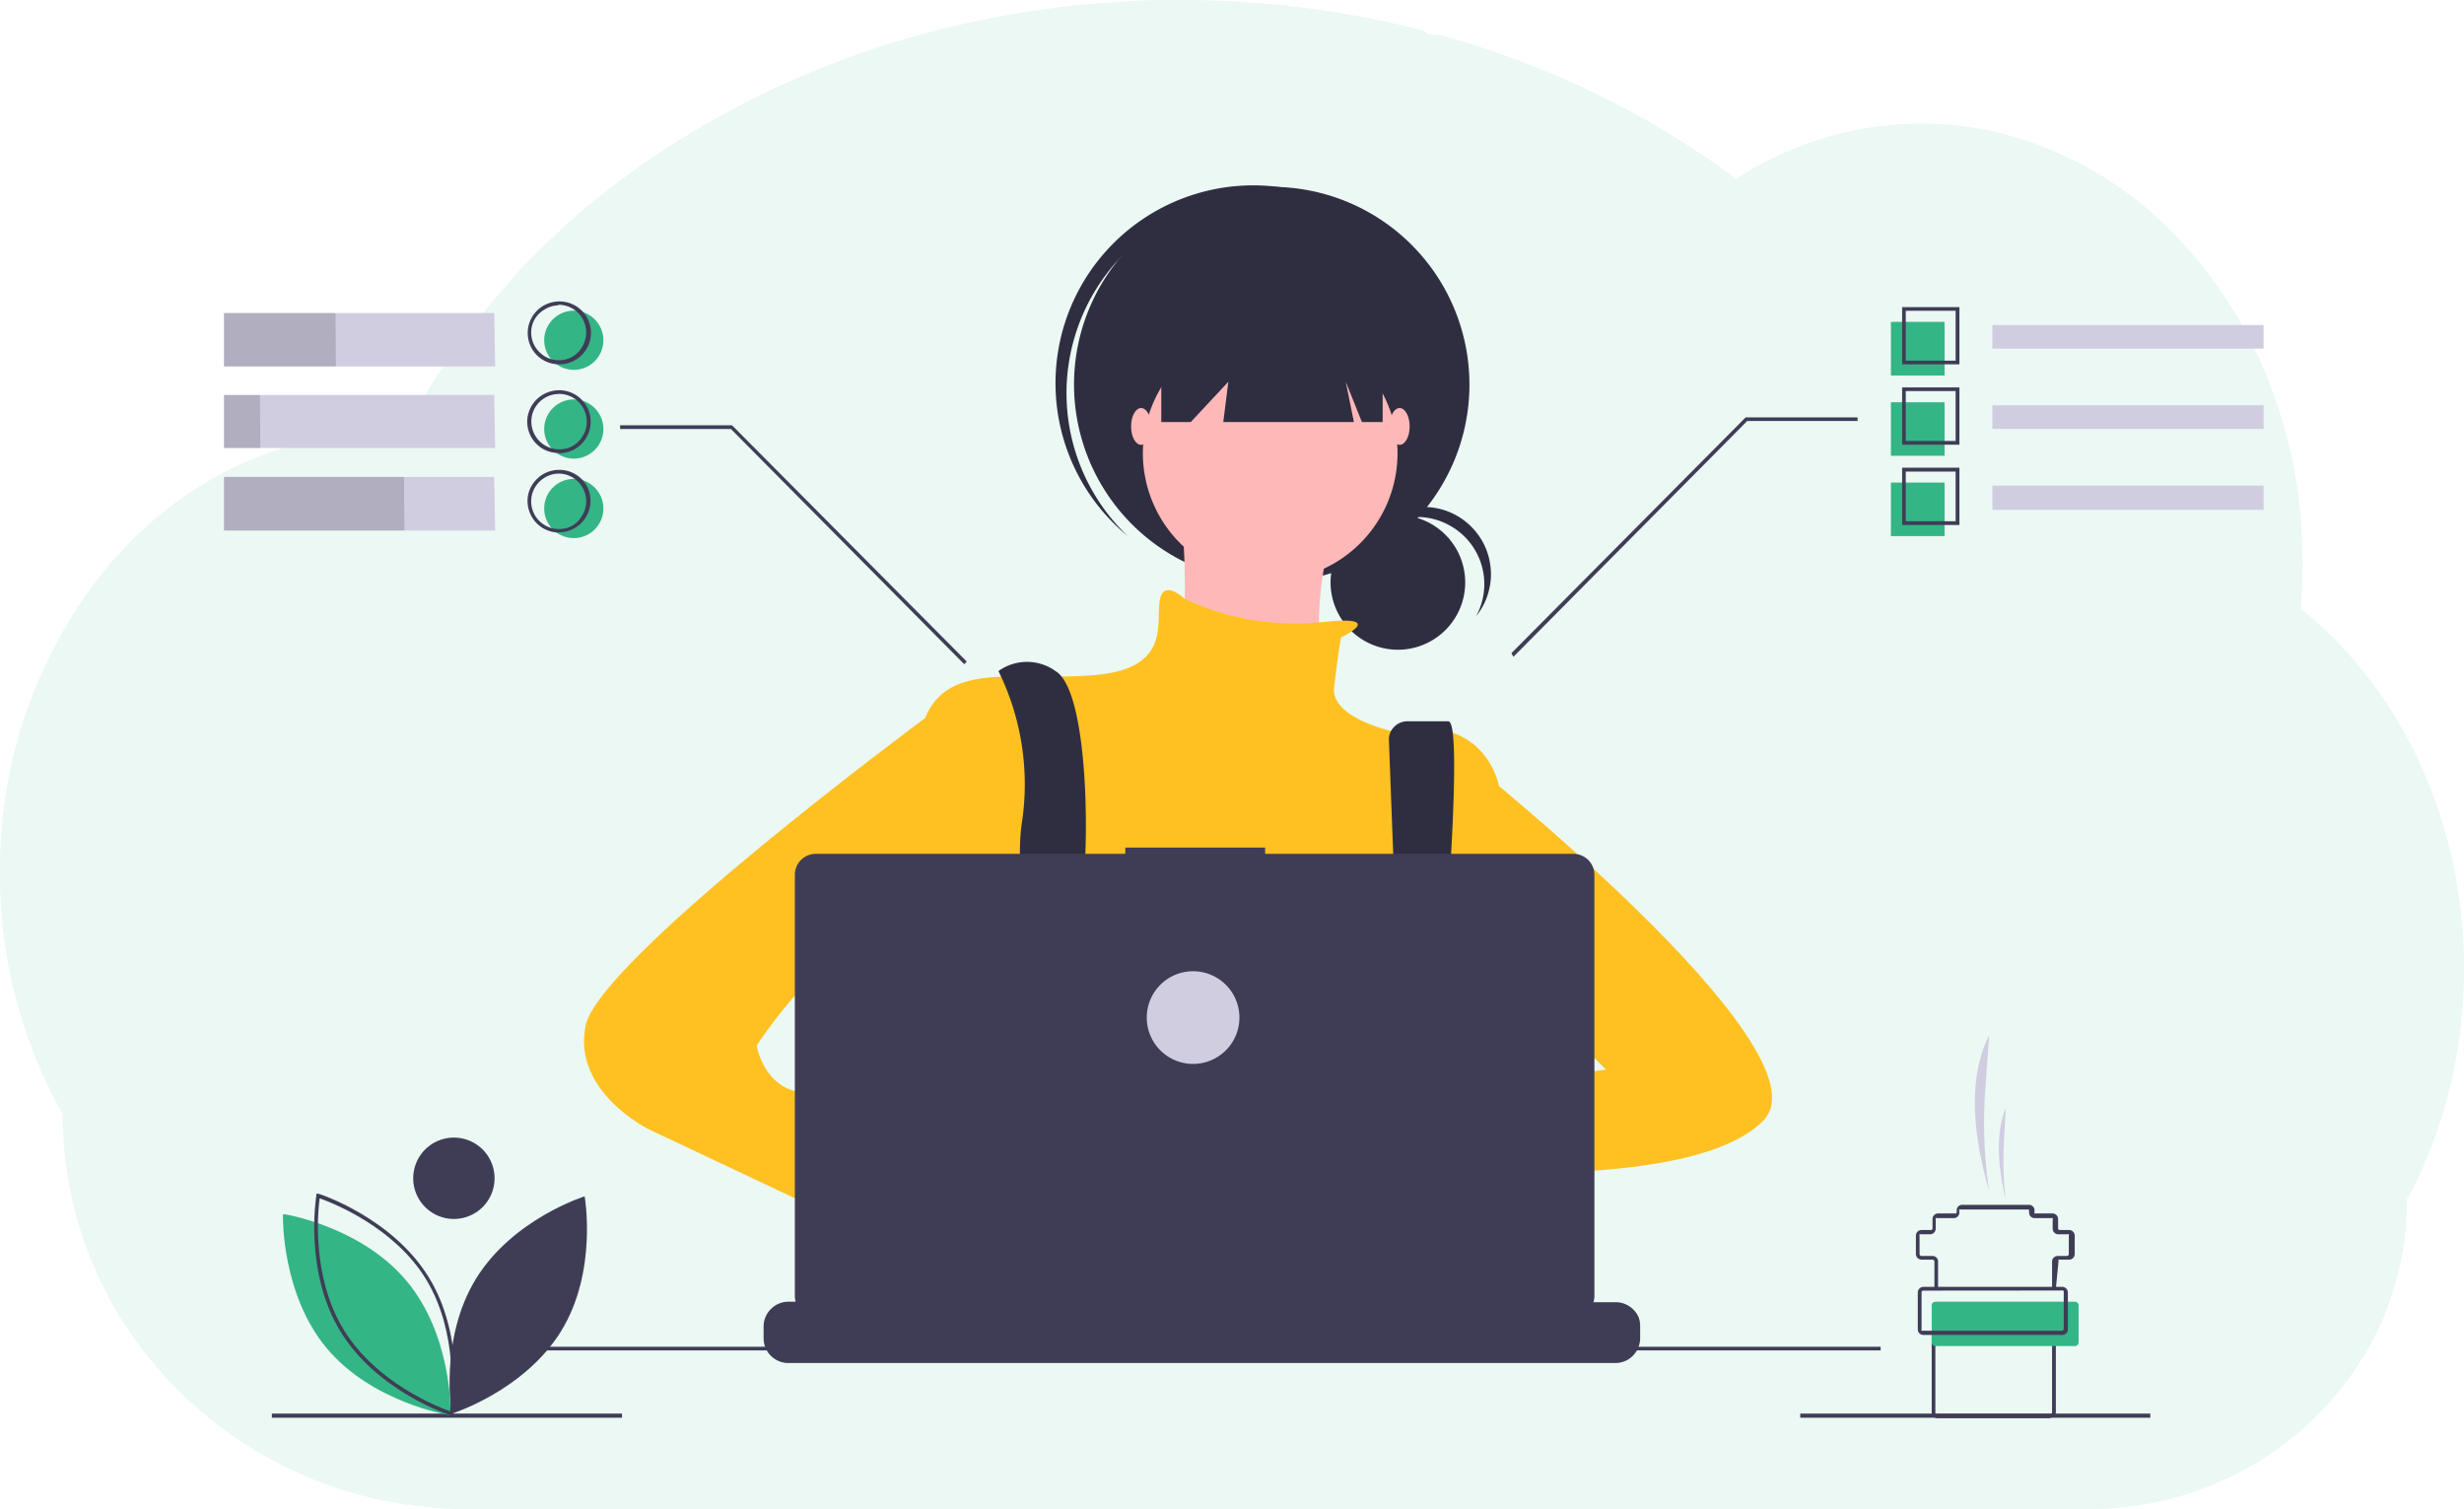 <svg id="Layer_1" data-name="Layer 1" xmlns="http://www.w3.org/2000/svg" viewBox="0 0 209 128"><defs><style>.cls-1,.cls-8{fill:#34b586;}.cls-1{opacity:0.1;}.cls-1,.cls-9{isolation:isolate;}.cls-2{fill:#2f2e41;}.cls-3{fill:#ffb8b8;}.cls-4{fill:#ffc121;}.cls-5{fill:#6c63ff;}.cls-6{fill:#3f3d56;}.cls-7{fill:#d0cde1;}.cls-9{opacity:0.15;}</style></defs><path class="cls-1" d="M209,82.21a42.45,42.45,0,0,1-1.26,10.29c-.28,1.14-.6,2.25-1,3.34a38.09,38.09,0,0,1-1.58,3.94c-.3.65-.62,1.29-1,1.91A25.9,25.9,0,0,1,202.07,112a26.77,26.77,0,0,1-13,13.32A27.43,27.43,0,0,1,177.47,128H39.68a34.88,34.88,0,0,1-17.47-4.65c-.78-.45-1.54-.93-2.29-1.44a35.16,35.16,0,0,1-4.54-3.73,33.52,33.52,0,0,1-5-6.16A32.8,32.8,0,0,1,5.32,94.49,41.25,41.25,0,0,1,0,74,40.45,40.45,0,0,1,8.24,49.18a34.65,34.65,0,0,1,3.49-3.88,32,32,0,0,1,7.55-5.38c.51-.26,1-.5,1.55-.73s.93-.39,1.4-.57,1.13-.41,1.71-.59,1.15-.33,1.71-.47c.83-.2,1.67-.36,2.53-.49s1.42-.18,2.13-.23,1.13-.07,1.71-.07h.31c.63,0,1.26,0,1.88.06.07-.13.14-.26.2-.39.25-.47.51-.94.77-1.4h0l.13-.24c.21-.38.43-.75.65-1.12l.31-.51.07-.12.33-.53c.55-.87,1.12-1.73,1.71-2.57l.15-.21c.09-.14.18-.26.28-.39.24-.34.5-.69.75-1s.35-.48.55-.71c.46-.6.93-1.19,1.42-1.77s1-1.17,1.51-1.74l.21-.24L44,23l.11-.11.27-.29c.41-.43.82-.85,1.24-1.27a68.36,68.36,0,0,1,6.82-5.9l.29-.21,1.36-1A74.37,74.37,0,0,1,62,9.36l.58-.31A74.3,74.3,0,0,1,70.1,5.6c1.4-.56,2.83-1.07,4.28-1.55,1-.31,1.93-.61,2.91-.89Q79.55,2.51,81.88,2A82.14,82.14,0,0,1,95.76.11C97.18,0,98.62,0,100.07,0a82.62,82.62,0,0,1,20.76,2.62.76.76,0,0,0,.28.25.9.9,0,0,0,.36.08h.6l.77.21c1.45.42,2.88.87,4.28,1.36l.36.13a76.71,76.71,0,0,1,10.09,4.42,73.23,73.23,0,0,1,8.46,5.2l1.23.9c.49-.32,1-.62,1.49-.9a29.84,29.84,0,0,1,6.19-2.63,28.49,28.49,0,0,1,13.88-.54,30.74,30.74,0,0,1,15.56,8.74,35.81,35.81,0,0,1,4.67,5.88l.29.46a38.33,38.33,0,0,1,3,5.9l.09.22a42.19,42.19,0,0,1,1.82,5.89c0,.1.05.21.07.31a41.75,41.75,0,0,1,.87,5.9.75.75,0,0,0,0,.21c.07,1,.11,2.06.11,3.11s0,1.87-.09,2.79c0,.1,0,.21,0,.31l-.06.8a34.48,34.48,0,0,1,3.79,3.56c.52.56,1,1.15,1.5,1.75a37,37,0,0,1,3.87,5.9A41.41,41.41,0,0,1,209,82.21Z" transform="translate(0 0)"/><path class="cls-2" d="M118.58,55.11a5.71,5.71,0,1,0-5.72-5.71A5.72,5.72,0,0,0,118.58,55.11Z" transform="translate(0 0)"/><path class="cls-2" d="M120.18,43.85a5.68,5.68,0,0,1,2.82.74,5.68,5.68,0,0,1,2.21,7.67,5.56,5.56,0,0,0,1.06-2.1,5.47,5.47,0,0,0,.12-2.35,5.56,5.56,0,0,0-.83-2.19,5.78,5.78,0,0,0-1.66-1.68,5.61,5.61,0,0,0-2.19-.86,5.7,5.7,0,0,0-4.47,1.12A5.72,5.72,0,0,0,115.71,46a5.71,5.71,0,0,1,4.47-2.14Z" transform="translate(0 0)"/><path class="cls-2" d="M107.9,49.39A16.77,16.77,0,1,0,91.1,32.62,16.79,16.79,0,0,0,107.9,49.39Z" transform="translate(0 0)"/><path class="cls-2" d="M94.71,22.22A16.82,16.82,0,0,1,118,20.46l-.42-.39A16.78,16.78,0,1,0,95.26,45.13l.43.37a16.75,16.75,0,0,1-1-23.28Z" transform="translate(0 0)"/><path class="cls-3" d="M107.75,49.24a10.8,10.8,0,1,0-10.81-10.8A10.8,10.8,0,0,0,107.75,49.24Z" transform="translate(0 0)"/><path class="cls-3" d="M100.07,41.86s1.42,13.07-.86,14.49,13.1,3.41,13.1,3.41-2.28-14.21,3.42-17.9Z" transform="translate(0 0)"/><path class="cls-4" d="M113.74,54.07s4.23-2-1.87-1.27a22.11,22.11,0,0,1-11.38-2S98.64,49,98.36,51s.85,5.68-5.41,6.25-12-1.14-14.24,3.13-1.14,22.73-1.14,22.73,4.27,15.35,7.69,17.62,33.31-.85,33.31-.85l8.55-15.35V66.58S126,60.33,118,62c0,0-5.13-1.13-4.84-3.69S113.74,54.07,113.74,54.07Z" transform="translate(0 0)"/><path class="cls-2" d="M86.39,111.54c.18-.76.3-1.2.3-1.2l-.1-.62-.93-6.36-.4-2.68c3.42-1.42,4.27-8,4.27-8l.13-.07.58-.35h0L92.34,91l0,0,.85.56,1.71,1.14a20.26,20.26,0,0,0,15.91,3.64,18,18,0,0,0,3.74-1.08l4.14-1.38.13,0,.13,0,2.43.37h0l.2,0-.56,3.88-.82,5.65a16.41,16.41,0,0,1,5.75,5.91c.37.58.73,1.19,1.08,1.82.45.82.88,1.67,1.29,2.53l.15.32c.16.34.32.68.47,1H85.64c0-.35.11-.68.17-1v0l.06-.32C86.06,113,86.25,112.17,86.39,111.54Z" transform="translate(0 0)"/><path class="cls-2" d="M84.69,56.92a21.75,21.75,0,0,1,2,12.78c-1.13,7.11,3.42,24.73,3.42,24.73l3.42-.85S91.24,78.8,91.81,75.39s.57-16.77-2.28-18.47A4.14,4.14,0,0,0,84.69,56.92Z" transform="translate(0 0)"/><path class="cls-2" d="M117.81,62.82,119,94.29l2.28,1.42s3.28-34.53,1.57-34.53h-3.48a1.5,1.5,0,0,0-.62.13,1.4,1.4,0,0,0-.51.36,1.42,1.42,0,0,0-.34.53A1.46,1.46,0,0,0,117.81,62.82Z" transform="translate(0 0)"/><path class="cls-5" d="M91.67,93.72a1.42,1.42,0,1,0-1.43-1.42A1.43,1.43,0,0,0,91.67,93.72Z" transform="translate(0 0)"/><path class="cls-5" d="M120.14,95.14a1.42,1.42,0,1,0-1.42-1.42A1.43,1.43,0,0,0,120.14,95.14Z" transform="translate(0 0)"/><path class="cls-2" d="M98.5,25v10.8H101l3.19-3.42-.43,3.42h11.08l-.69-3.42,1.37,3.42h1.76V25Z" transform="translate(0 0)"/><path class="cls-3" d="M96.79,37.73c.47,0,.86-.7.86-1.56s-.39-1.56-.86-1.56-.85.7-.85,1.56S96.32,37.73,96.79,37.73Z" transform="translate(0 0)"/><path class="cls-3" d="M118.72,37.73c.47,0,.85-.7.85-1.56s-.38-1.56-.85-1.56-.86.7-.86,1.56S118.25,37.73,118.72,37.73Z" transform="translate(0 0)"/><path class="cls-3" d="M124.56,93.58s-13-2.42-13.81,1.84,14.37,2.42,14.37,2.42Z" transform="translate(0 0)"/><path class="cls-4" d="M124.27,64.31S155.31,89,149.61,95s-27.33,4.26-27.33,4.26l1.42-7.1,12.53-1.43L130,84.48l-5.69.57Z" transform="translate(0 0)"/><path class="cls-3" d="M78.43,105.51l4,3.13s2.85,8.81,7.12,6.25-4-11.65-4-11.65l-4.84-1.71Z" transform="translate(0 0)"/><path class="cls-4" d="M82.41,59.76l-4,1.19S50.81,81.36,49.67,87s5.41,8.81,5.41,8.81L79.85,107.5l2.56-6.82-11.67-6s.85-1.7-2.56-2-4-4-4-4S71,78.23,74.73,80.5s4.84,4,4.84,4Z" transform="translate(0 0)"/><path class="cls-6" d="M139.12,112.51v1a2,2,0,0,1-.15.76,1.77,1.77,0,0,1-.15.31,2.08,2.08,0,0,1-.77.76,2.12,2.12,0,0,1-1,.27H66.84a2.07,2.07,0,0,1-1-.27,2.11,2.11,0,0,1-.78-.76,3,3,0,0,1-.15-.31,2.18,2.18,0,0,1-.14-.76v-1a2.07,2.07,0,0,1,.62-1.48,2,2,0,0,1,.68-.46,2.05,2.05,0,0,1,.81-.16h4v-.48l0,0,0,0h2.18s0,0,0,0,0,0,0,0a0,0,0,0,1,0,0v.45h1.32V110a0,0,0,0,1,0,0s0,0,0,0l0,0h2.18l0,0,0,0v.48h1.32v-.48l0,0,0,0h2.18l0,0s0,0,0,0a0,0,0,0,1,0,0v.45H81.7V110a0,0,0,0,1,0,0s0,0,0,0,0,0,0,0h2.18l0,0,0,0v.48H85.3v-.48l0,0,0,0h2.18s0,0,0,0,0,0,0,0a0,0,0,0,1,0,0v.45h1.32V110a0,0,0,0,1,0,0s0,0,0,0,0,0,0,0h2.18l0,0s0,0,0,0v.48h1.31v-.48l0,0,0,0h16.6s0,0,0,0,0,0,0,0a0,0,0,0,1,0,0v.45h1.32V110a0,0,0,0,1,0,0s0,0,0,0,0,0,0,0h2.14l.06,0a.09.09,0,0,1,0,.06v.45h1.32v-.48l0,0,0,0h2.18l0,0,0,0v.48h1.32V110a0,0,0,0,1,0,0s0,0,0,0,0,0,0,0H120l0,0s0,0,0,0v.48h1.32v-.48l0,0,0,0h2.15l.06,0a.14.14,0,0,1,0,.06v.45H125V110a0,0,0,0,1,0,0s0,0,0,0l0,0h2.18l0,0s0,0,0,0a0,0,0,0,1,0,0v.45h1.32v-.48l0,0,0,0h2.18l0,0,0,0v.48H137a2.13,2.13,0,0,1,2,1.3A2.19,2.19,0,0,1,139.12,112.51Z" transform="translate(0 0)"/><path class="cls-6" d="M159.52,114.23H44.34v.31H159.52Z" transform="translate(0 0)"/><path class="cls-6" d="M133.47,72.42H107.31v-.53H95.45v.53H69.19a1.78,1.78,0,0,0-1.77,1.77v35.74a1.78,1.78,0,0,0,1.77,1.77h64.28a1.78,1.78,0,0,0,1.77-1.77V74.19a1.8,1.8,0,0,0-.14-.68,2,2,0,0,0-.38-.57,1.88,1.88,0,0,0-.58-.38A1.71,1.71,0,0,0,133.47,72.42Z" transform="translate(0 0)"/><path class="cls-7" d="M101.2,90.24a3.93,3.93,0,1,0-3.93-3.93A3.93,3.93,0,0,0,101.2,90.24Z" transform="translate(0 0)"/><path class="cls-6" d="M52.76,119.9H23.06v.35h29.7Z" transform="translate(0 0)"/><path class="cls-6" d="M182.39,119.9H152.7v.35h29.69Z" transform="translate(0 0)"/><path class="cls-6" d="M40.37,108.47c-3.13,5.1-2.06,11.44-2.06,11.44s6.15-1.92,9.28-7,2-11.44,2-11.44S43.49,103.38,40.37,108.47Z" transform="translate(0 0)"/><path class="cls-8" d="M38.19,120l-.18,0c-.07,0-6.47-1.07-10.3-5.65S24,103.22,24,103.16V103l.18,0c.06,0,6.46,1.06,10.3,5.64s3.74,11.06,3.74,11.13Z" transform="translate(0 0)"/><path class="cls-6" d="M38.44,120.12l-.17-.06c-.07,0-6.24-2-9.37-7.09s-2.08-11.48-2.07-11.54l0-.18.17,0c.06,0,6.24,2,9.37,7.09s2.08,11.49,2.07,11.55ZM27.11,101.66c-.14,1.08-.71,6.64,2.06,11.15s8,6.53,9,6.89c.15-1.07.71-6.64-2-11.14s-8-6.54-9-6.9Z" transform="translate(0 0)"/><path class="cls-6" d="M38.51,103.39a3.45,3.45,0,1,0-3.46-3.45A3.45,3.45,0,0,0,38.51,103.39Z" transform="translate(0 0)"/><path class="cls-6" d="M81.79,56.34,62,36.39H52.6v-.32h9.49l0,0L82,56.11Z" transform="translate(0 0)"/><path class="cls-6" d="M128.37,55.71l19.83-20h9.36v-.31h-9.49l0,0-19.87,20Z" transform="translate(0 0)"/><path class="cls-7" d="M41.92,26.55H19v4.53h23Z" transform="translate(0 0)"/><path class="cls-7" d="M41.92,33.5H19V38h23Z" transform="translate(0 0)"/><path class="cls-7" d="M41.92,40.45H19V45h23Z" transform="translate(0 0)"/><path class="cls-9" d="M28.46,26.55H19v4.53h9.49Z" transform="translate(0 0)"/><path class="cls-9" d="M22.05,33.5H19V38h3.08Z" transform="translate(0 0)"/><path class="cls-9" d="M34.27,40.45H19V45h15.3Z" transform="translate(0 0)"/><path class="cls-7" d="M192,27.57H169v2h23Z" transform="translate(0 0)"/><path class="cls-8" d="M164.94,27.3h-4.55v4.55h4.55Z" transform="translate(0 0)"/><path class="cls-8" d="M164.94,34.12h-4.55v4.54h4.55Z" transform="translate(0 0)"/><path class="cls-8" d="M164.94,40.93h-4.55v4.54h4.55Z" transform="translate(0 0)"/><path class="cls-6" d="M166.2,30.9h-4.86V26.05h4.86Zm-4.55-.31h4.23V26.36h-4.23Z" transform="translate(0 0)"/><path class="cls-7" d="M192,34.38H169v2h23Z" transform="translate(0 0)"/><path class="cls-6" d="M166.2,37.72h-4.86V32.86h4.86Zm-4.55-.32h4.23V33.17h-4.23Z" transform="translate(0 0)"/><path class="cls-7" d="M192,41.19H169v2.05h23Z" transform="translate(0 0)"/><path class="cls-6" d="M166.2,44.53h-4.86V39.67h4.86Zm-4.55-.32h4.23V40h-4.23Z" transform="translate(0 0)"/><path class="cls-8" d="M48.67,31.37a2.51,2.51,0,1,0-2.51-2.51A2.52,2.52,0,0,0,48.67,31.37Z" transform="translate(0 0)"/><path class="cls-8" d="M48.67,38.9a2.51,2.51,0,1,0-2.51-2.51A2.52,2.52,0,0,0,48.67,38.9Z" transform="translate(0 0)"/><path class="cls-8" d="M48.67,45.64a2.51,2.51,0,1,0-2.51-2.51A2.51,2.51,0,0,0,48.67,45.64Z" transform="translate(0 0)"/><path class="cls-6" d="M47.41,30.9a2.71,2.71,0,0,1-1.48-.45,2.67,2.67,0,0,1,1-4.83,2.68,2.68,0,0,1,2.75,1.13,2.67,2.67,0,0,1-2.23,4.15Zm0-5a2.32,2.32,0,0,0-1.3.4,2.29,2.29,0,0,0-.87,1,2.34,2.34,0,0,0-.14,1.36,2.29,2.29,0,0,0,.65,1.2,2.33,2.33,0,0,0,2.57.51,2.21,2.21,0,0,0,1-.86,2.35,2.35,0,0,0-2-3.66Z" transform="translate(0 0)"/><path class="cls-6" d="M47.41,38.42A2.7,2.7,0,0,1,45.93,38a2.67,2.67,0,0,1-1-1.2,2.62,2.62,0,0,1-.16-1.54,2.71,2.71,0,0,1,.74-1.37,2.74,2.74,0,0,1,1.36-.73,2.67,2.67,0,1,1,.52,5.28Zm0-5a2.31,2.31,0,0,0-1.3.39,2.37,2.37,0,0,0-.87,1.06A2.36,2.36,0,0,0,47,38.07a2.38,2.38,0,0,0,1.37-.14,2.33,2.33,0,0,0,1-.86,2.35,2.35,0,0,0-2-3.66Z" transform="translate(0 0)"/><path class="cls-6" d="M47.41,45.17a2.71,2.71,0,0,1-1.48-.45A2.7,2.7,0,0,1,44.79,42a2.68,2.68,0,0,1,.74-1.36,2.6,2.6,0,0,1,1.36-.73A2.68,2.68,0,0,1,49.64,41a2.71,2.71,0,0,1,.45,1.48,2.68,2.68,0,0,1-2.68,2.67Zm0-5a2.32,2.32,0,0,0-1.3.4,2.34,2.34,0,0,0-.36,3.62,2.43,2.43,0,0,0,1.2.64,2.46,2.46,0,0,0,1.37-.13,2.29,2.29,0,0,0,1-.87,2.35,2.35,0,0,0-2-3.66Z" transform="translate(0 0)"/><path class="cls-6" d="M174.38,109.31h-.32V107a.44.44,0,0,1,.14-.33.47.47,0,0,1,.33-.14h.79a.17.17,0,0,0,.16-.16v-1.57a.16.16,0,0,0,0-.11.15.15,0,0,0-.11,0h-.79a.48.48,0,0,1-.47-.47v-.79a.15.15,0,0,0,0-.11.16.16,0,0,0-.11,0h-1.42a.51.51,0,0,1-.33-.13.48.48,0,0,1-.14-.34v-.15a.16.16,0,0,0-.05-.11.14.14,0,0,0-.11,0h-5.65a.13.13,0,0,0-.11,0,.16.16,0,0,0,0,.11v.15a.48.48,0,0,1-.14.34.51.51,0,0,1-.33.13h-1.42a.16.16,0,0,0-.11,0,.15.15,0,0,0,0,.11v.79a.48.48,0,0,1-.47.47h-.79a.15.15,0,0,0-.11,0,.16.16,0,0,0,0,.11v1.57a.17.17,0,0,0,.16.16h.94a.48.48,0,0,1,.34.14.47.47,0,0,1,.13.33v2.35h-.31V107a.17.17,0,0,0-.16-.16h-.94a.48.48,0,0,1-.47-.47v-1.57a.47.47,0,0,1,.14-.33.45.45,0,0,1,.33-.14h.79a.14.14,0,0,0,.15-.15v-.79a.48.48,0,0,1,.47-.47h1.42a.16.16,0,0,0,.11,0,.14.14,0,0,0,.05-.11v-.15a.47.47,0,0,1,.13-.33.48.48,0,0,1,.34-.14h5.65a.48.48,0,0,1,.34.14.44.44,0,0,1,.14.33v.15a.14.14,0,0,0,0,.11.16.16,0,0,0,.11,0h1.42a.48.48,0,0,1,.47.47v.79a.14.14,0,0,0,.15.15h.79a.44.44,0,0,1,.33.14.47.47,0,0,1,.14.33v1.57a.45.45,0,0,1-.14.33.44.44,0,0,1-.33.14h-.79a.16.16,0,0,0-.11,0,.15.15,0,0,0,0,.11Z" transform="translate(0 0)"/><path class="cls-6" d="M173.91,120.29h-9.59a.48.48,0,0,1-.47-.47v-6.75h.31v6.75a.16.16,0,0,0,.05.11.15.15,0,0,0,.11,0h9.59a.14.14,0,0,0,.15-.15v-6.75h.32v6.75a.48.48,0,0,1-.47.47Z" transform="translate(0 0)"/><path class="cls-8" d="M176,110.41H164.16a.31.31,0,0,0-.31.31v3.14a.31.31,0,0,0,.31.31H176a.31.31,0,0,0,.31-.31v-3.14A.31.31,0,0,0,176,110.41Z" transform="translate(0 0)"/><path class="cls-6" d="M174.93,113.23H163.14a.47.47,0,0,1-.33-.14.45.45,0,0,1-.14-.33v-3.14a.48.48,0,0,1,.47-.47h11.79a.48.48,0,0,1,.47.47v3.14a.45.45,0,0,1-.14.33A.47.47,0,0,1,174.93,113.23Zm-11.79-3.76a.14.14,0,0,0-.15.15v3.14a.15.15,0,0,0,0,.11.16.16,0,0,0,.11,0h11.79a.17.17,0,0,0,.16-.16v-3.14a.16.16,0,0,0-.05-.11.15.15,0,0,0-.11,0Z" transform="translate(0 0)"/><path class="cls-7" d="M168.72,101a38.91,38.91,0,0,1-.33-8.49l.33-4.68c-1.81,3.6-1.4,8.34,0,13.17Z" transform="translate(0 0)"/><path class="cls-7" d="M170.13,101.78a28.37,28.37,0,0,1-.15-5l.15-2.79C169.26,96.09,169.46,98.91,170.13,101.78Z" transform="translate(0 0)"/></svg>